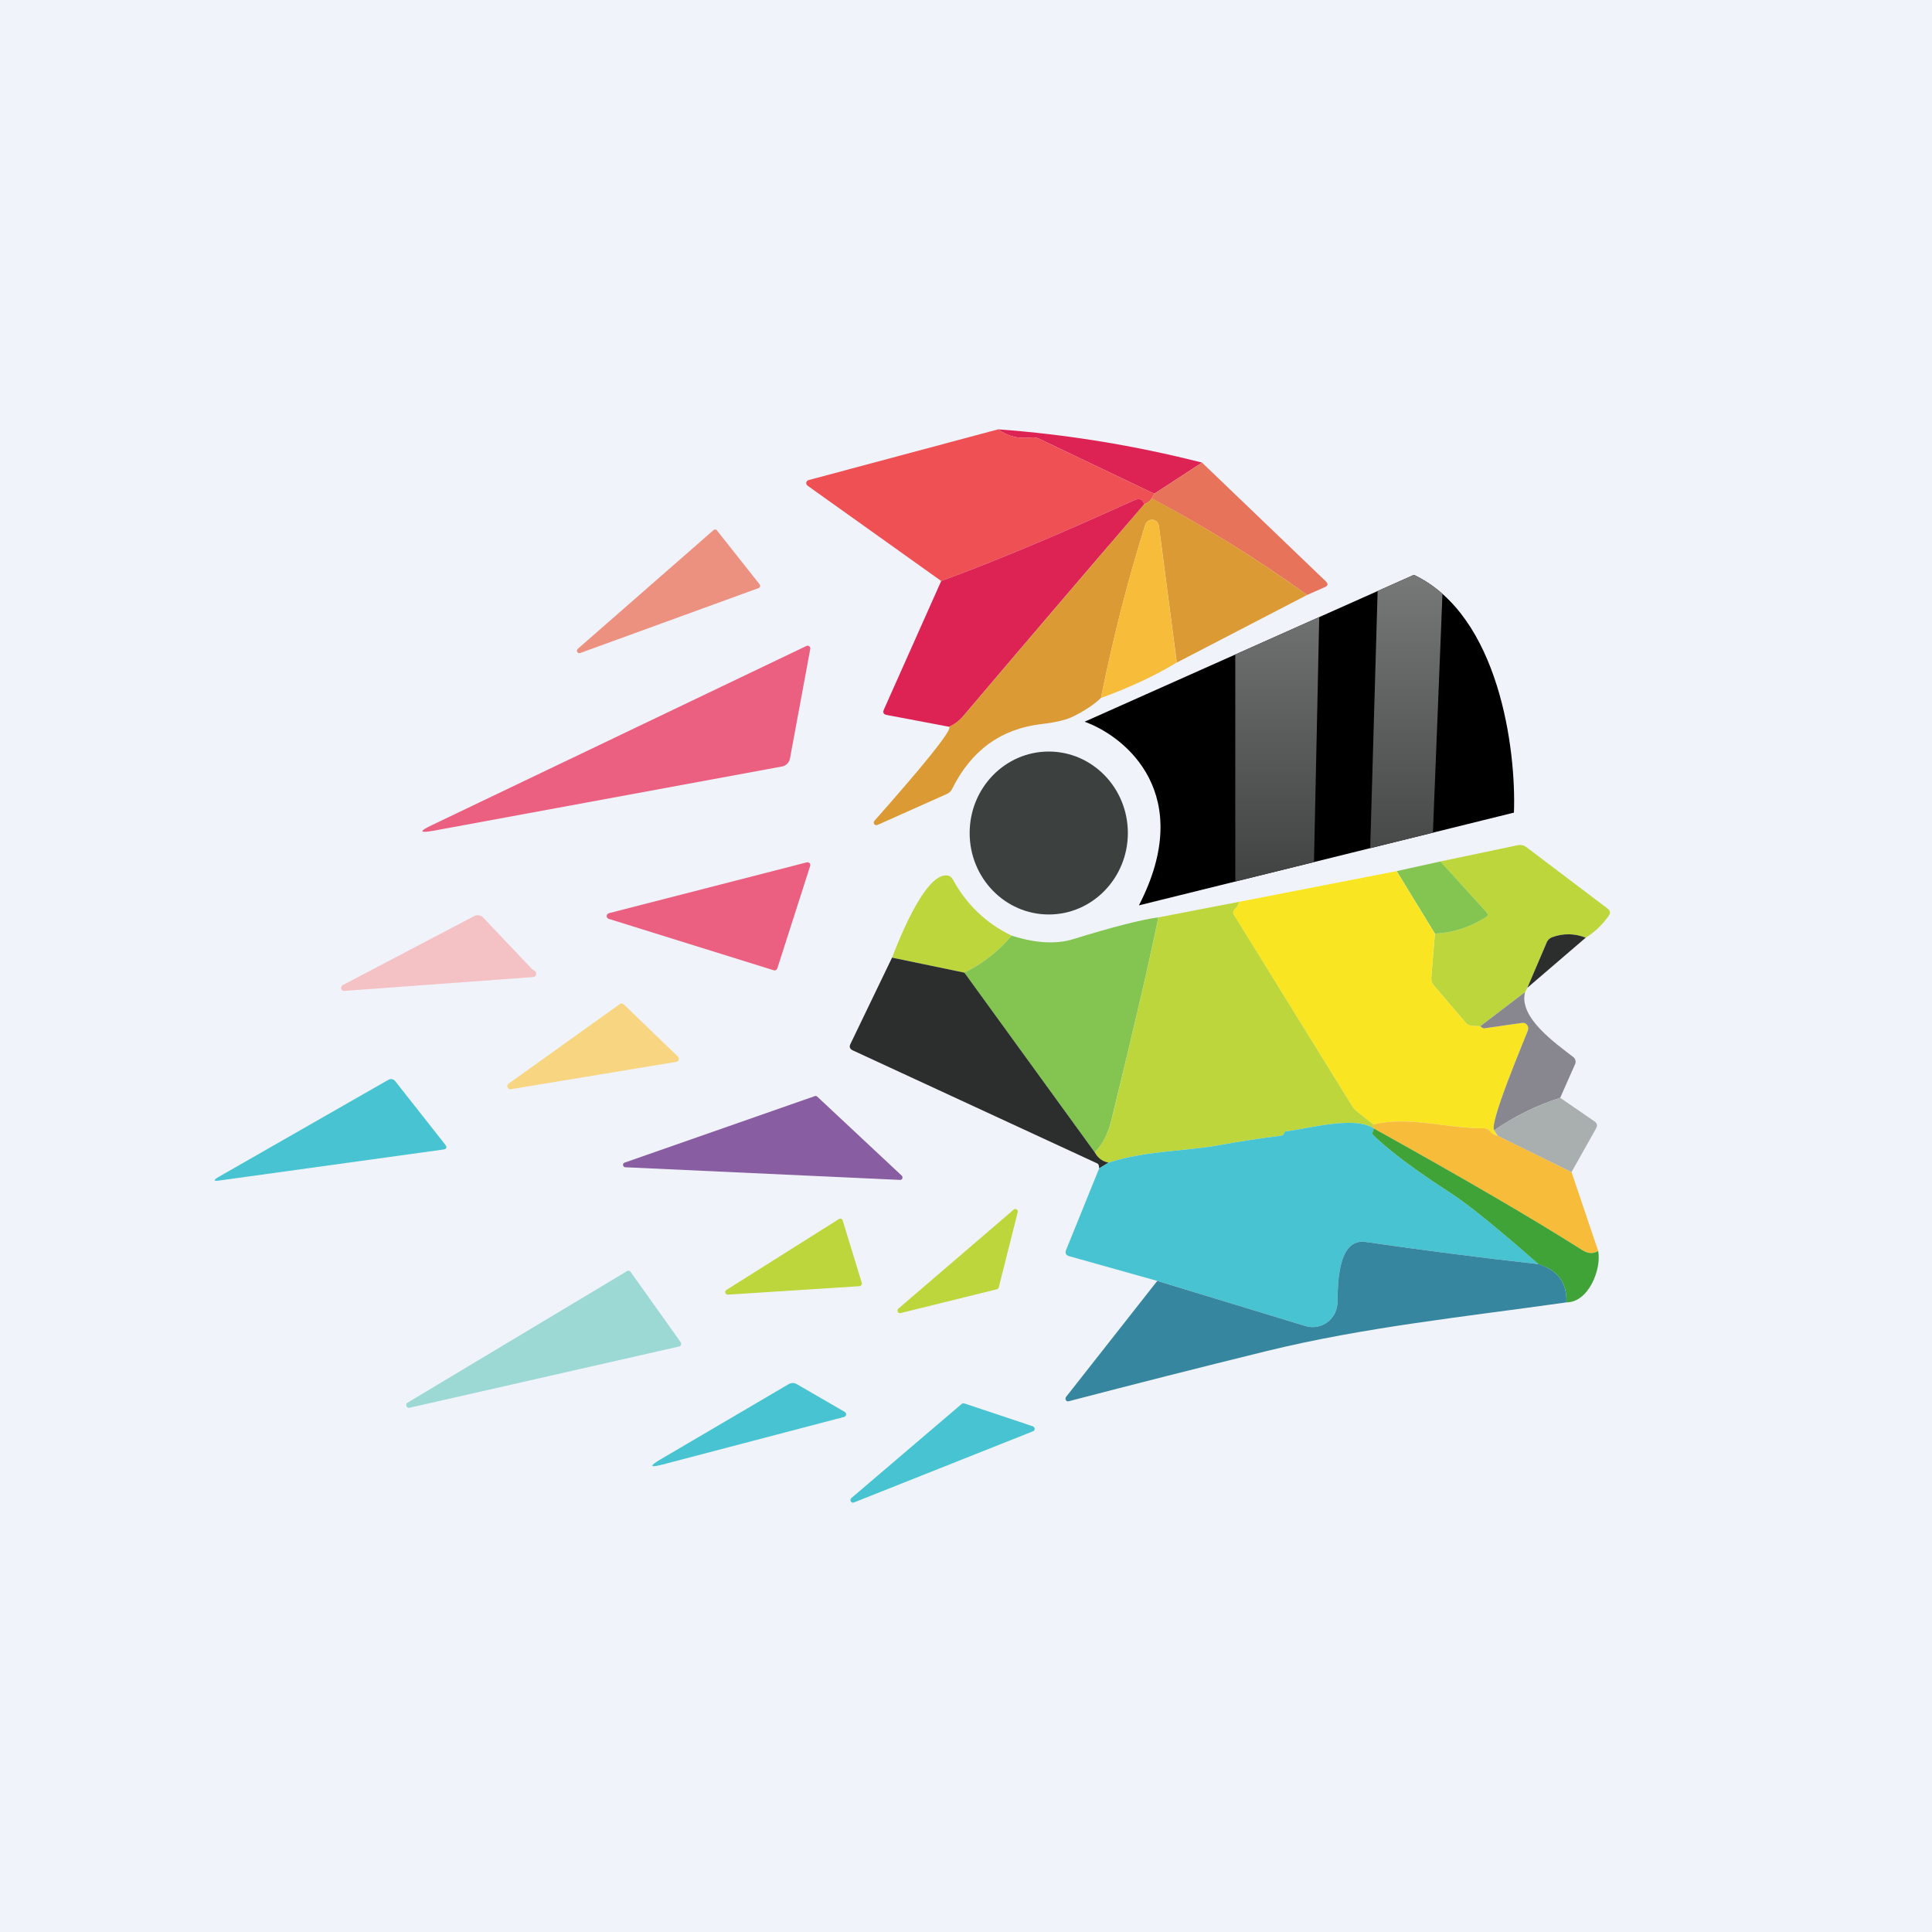 <!-- by TradingView --><svg width="18" height="18" viewBox="0 0 18 18" fill="none" xmlns="http://www.w3.org/2000/svg">
<rect width="18" height="18" fill="#F0F3FA"/>
<path d="M11.199 4.31L10.754 4.6L9.68 4.087C9.657 4.076 9.632 4.073 9.607 4.076C9.492 4.091 9.389 4.066 9.3 4C9.938 4.047 10.571 4.15 11.199 4.31Z" fill="#DD2354"/>
<path d="M9.3 4C9.389 4.066 9.492 4.091 9.607 4.076C9.632 4.073 9.657 4.076 9.68 4.087L10.754 4.6L10.73 4.644C10.713 4.67 10.689 4.688 10.658 4.699C10.649 4.651 10.617 4.638 10.564 4.662C9.852 4.986 9.253 5.236 8.769 5.413L7.524 4.525C7.52 4.522 7.516 4.518 7.514 4.513C7.512 4.508 7.511 4.502 7.512 4.496C7.513 4.491 7.515 4.486 7.519 4.482C7.523 4.478 7.528 4.475 7.533 4.473L9.3 4Z" fill="#EF5054"/>
<path d="M11.199 4.31L12.353 5.417C12.376 5.44 12.373 5.457 12.344 5.47L12.178 5.543C11.716 5.21 11.233 4.91 10.73 4.644L10.754 4.6L11.199 4.31Z" fill="#E6735A"/>
<path d="M10.731 4.643C11.233 4.91 11.716 5.21 12.178 5.543L10.964 6.173L10.797 4.899C10.795 4.884 10.788 4.871 10.778 4.86C10.767 4.85 10.753 4.844 10.739 4.842C10.724 4.841 10.71 4.845 10.698 4.853C10.685 4.861 10.676 4.873 10.671 4.887C10.51 5.396 10.372 5.935 10.257 6.503C10.191 6.566 10.104 6.623 9.997 6.676C9.933 6.707 9.835 6.731 9.703 6.746C9.326 6.79 9.048 6.992 8.871 7.35C8.861 7.371 8.843 7.388 8.822 7.397L8.175 7.686C8.17 7.688 8.164 7.689 8.159 7.687C8.153 7.686 8.148 7.683 8.145 7.678C8.142 7.673 8.14 7.667 8.141 7.661C8.141 7.656 8.144 7.65 8.148 7.646C8.22 7.563 8.904 6.798 8.842 6.771C8.894 6.747 8.939 6.713 8.977 6.669C9.535 6.011 10.096 5.354 10.659 4.699C10.689 4.688 10.713 4.67 10.731 4.643Z" fill="#DB9A33"/>
<path d="M10.659 4.699C10.095 5.354 9.534 6.011 8.976 6.669C8.939 6.713 8.894 6.747 8.842 6.771L8.261 6.661C8.231 6.655 8.223 6.639 8.235 6.611L8.769 5.413C9.254 5.236 9.852 4.986 10.564 4.662C10.617 4.638 10.649 4.651 10.659 4.699Z" fill="#DD2354"/>
<path d="M10.963 6.173C10.764 6.294 10.529 6.404 10.257 6.503C10.371 5.935 10.509 5.396 10.671 4.887C10.676 4.873 10.685 4.861 10.697 4.853C10.71 4.845 10.724 4.841 10.739 4.842C10.753 4.844 10.767 4.85 10.777 4.86C10.788 4.871 10.795 4.884 10.797 4.899L10.963 6.173Z" fill="#F8BC3B"/>
<path d="M6.679 4.941L7.077 5.444C7.08 5.447 7.081 5.45 7.082 5.454C7.082 5.457 7.082 5.461 7.081 5.464C7.081 5.467 7.079 5.471 7.076 5.473C7.074 5.476 7.071 5.478 7.068 5.479L5.403 6.085C5.399 6.086 5.393 6.086 5.389 6.084C5.384 6.082 5.38 6.079 5.378 6.074C5.375 6.07 5.374 6.065 5.375 6.06C5.376 6.054 5.379 6.05 5.382 6.046L6.649 4.938C6.653 4.934 6.659 4.932 6.665 4.933C6.67 4.934 6.676 4.936 6.679 4.941Z" fill="#EC9180"/>
<path d="M7.36 7.067C7.356 7.086 7.347 7.103 7.334 7.116C7.321 7.129 7.305 7.138 7.287 7.141L4.043 7.739C3.905 7.764 3.9 7.746 4.027 7.686L7.514 6.018C7.518 6.016 7.523 6.015 7.527 6.016C7.532 6.016 7.536 6.018 7.54 6.021C7.543 6.024 7.546 6.028 7.548 6.032C7.549 6.036 7.55 6.041 7.549 6.046L7.36 7.067Z" fill="#EB6080"/>
<path d="M14.774 8.736C14.668 8.695 14.562 8.694 14.458 8.733C14.447 8.738 14.437 8.744 14.429 8.752C14.421 8.761 14.414 8.77 14.409 8.781L14.23 9.203L14.209 9.243L13.792 9.561L13.717 9.558C13.692 9.557 13.672 9.547 13.655 9.528L13.359 9.181C13.341 9.16 13.333 9.136 13.335 9.109L13.369 8.698C13.533 8.692 13.691 8.641 13.844 8.545C13.864 8.533 13.866 8.518 13.85 8.5L13.419 8.026L14.139 7.875C14.17 7.869 14.198 7.875 14.223 7.894L14.979 8.466C15.003 8.484 15.006 8.506 14.989 8.531C14.929 8.617 14.857 8.685 14.774 8.736Z" fill="#BDD63B"/>
<path d="M13.42 8.026L13.85 8.5C13.866 8.518 13.864 8.533 13.844 8.545C13.691 8.641 13.533 8.692 13.369 8.698L13.013 8.116L13.42 8.026Z" fill="#83C550"/>
<path d="M7.209 9.04L5.672 8.561C5.666 8.559 5.661 8.556 5.658 8.551C5.654 8.546 5.652 8.54 5.652 8.534C5.653 8.528 5.655 8.522 5.658 8.518C5.662 8.513 5.667 8.51 5.673 8.508L7.518 8.034C7.522 8.033 7.527 8.033 7.531 8.035C7.535 8.036 7.539 8.039 7.543 8.042C7.546 8.046 7.548 8.05 7.549 8.054C7.55 8.059 7.55 8.064 7.548 8.068L7.242 9.023C7.24 9.029 7.235 9.035 7.229 9.038C7.223 9.041 7.216 9.042 7.209 9.04Z" fill="#EB6080"/>
<path d="M13.012 8.116L13.368 8.698L13.335 9.109C13.333 9.136 13.341 9.16 13.359 9.181L13.655 9.528C13.671 9.547 13.692 9.557 13.717 9.558L13.792 9.561L13.807 9.574C13.811 9.576 13.815 9.579 13.819 9.58C13.823 9.581 13.828 9.581 13.833 9.58L14.181 9.53C14.19 9.529 14.199 9.53 14.207 9.533C14.215 9.537 14.223 9.542 14.228 9.55C14.233 9.557 14.237 9.565 14.238 9.575C14.239 9.584 14.238 9.593 14.235 9.601C14.184 9.731 13.87 10.476 13.922 10.53L13.955 10.583C13.926 10.578 13.902 10.565 13.884 10.542C13.877 10.533 13.868 10.525 13.858 10.52C13.848 10.515 13.837 10.512 13.825 10.512C13.472 10.515 13.139 10.396 12.795 10.476L12.641 10.355C12.623 10.341 12.608 10.325 12.597 10.305L11.496 8.526C11.483 8.505 11.486 8.486 11.504 8.469C11.523 8.452 11.536 8.43 11.544 8.402L13.012 8.116Z" fill="#F9E521"/>
<path d="M9.425 8.717C9.302 8.863 9.156 8.978 8.984 9.062L8.311 8.922C8.332 8.872 8.597 8.144 8.818 8.156C8.844 8.157 8.864 8.17 8.877 8.193C9.005 8.428 9.187 8.602 9.425 8.717Z" fill="#BDD63B"/>
<path d="M11.544 8.402C11.536 8.43 11.523 8.452 11.505 8.469C11.486 8.486 11.484 8.505 11.497 8.526L12.597 10.305C12.609 10.325 12.624 10.341 12.641 10.355L12.795 10.476V10.511C12.613 10.394 12.189 10.516 11.976 10.541C11.975 10.541 11.974 10.541 11.973 10.542C11.97 10.548 11.966 10.554 11.963 10.56C11.957 10.573 11.947 10.58 11.934 10.581C11.736 10.606 11.539 10.636 11.342 10.672C11.05 10.725 10.665 10.721 10.329 10.832C10.271 10.821 10.228 10.789 10.199 10.735C10.271 10.664 10.323 10.566 10.354 10.441C10.554 9.625 10.7 8.994 10.793 8.547L11.544 8.402Z" fill="#BDD63B"/>
<path d="M4.971 9.038C4.979 9.041 4.986 9.048 4.992 9.058C4.995 9.062 4.996 9.067 4.996 9.073C4.996 9.078 4.995 9.083 4.992 9.087C4.99 9.092 4.986 9.096 4.982 9.099C4.978 9.101 4.973 9.103 4.968 9.103L3.208 9.232C3.201 9.233 3.195 9.231 3.19 9.227C3.184 9.223 3.18 9.218 3.179 9.211C3.177 9.205 3.178 9.198 3.18 9.192C3.183 9.186 3.187 9.181 3.193 9.178L4.418 8.535C4.432 8.527 4.448 8.525 4.463 8.528C4.478 8.53 4.492 8.538 4.503 8.55L4.954 9.026C4.958 9.031 4.964 9.035 4.971 9.038Z" fill="#F4C2C4"/>
<path d="M10.792 8.547C10.7 8.994 10.553 9.625 10.353 10.441C10.322 10.566 10.271 10.664 10.199 10.735L8.984 9.062C9.156 8.978 9.302 8.863 9.425 8.717C9.648 8.788 9.839 8.799 9.998 8.75C10.368 8.636 10.633 8.568 10.792 8.547Z" fill="#83C550"/>
<path d="M14.774 8.736L14.23 9.203L14.41 8.781C14.414 8.77 14.421 8.761 14.429 8.752C14.438 8.744 14.447 8.738 14.458 8.733C14.563 8.694 14.668 8.695 14.774 8.736Z" fill="#2C2E2E"/>
<path d="M8.311 8.922L8.985 9.062L10.199 10.735C10.228 10.789 10.271 10.821 10.329 10.832L10.241 10.885C10.24 10.878 10.239 10.87 10.238 10.861C10.237 10.856 10.235 10.851 10.232 10.847C10.229 10.843 10.225 10.84 10.22 10.838L7.945 9.786C7.917 9.773 7.91 9.752 7.924 9.725L8.311 8.922Z" fill="#2C2E2E"/>
<path d="M14.209 9.243C14.145 9.479 14.495 9.722 14.659 9.849C14.668 9.856 14.675 9.867 14.678 9.879C14.681 9.891 14.68 9.903 14.675 9.914L14.536 10.228C14.316 10.298 14.112 10.399 13.922 10.53C13.87 10.476 14.184 9.731 14.235 9.601C14.238 9.593 14.239 9.584 14.238 9.574C14.237 9.565 14.233 9.557 14.228 9.55C14.222 9.542 14.215 9.537 14.207 9.533C14.199 9.53 14.19 9.529 14.181 9.53L13.833 9.58C13.828 9.581 13.823 9.581 13.819 9.58C13.815 9.578 13.811 9.576 13.807 9.574L13.792 9.561L14.209 9.243Z" fill="#88878F"/>
<path d="M6.301 9.893L4.759 10.148C4.753 10.149 4.746 10.148 4.741 10.145C4.735 10.142 4.731 10.136 4.729 10.13C4.726 10.124 4.726 10.118 4.728 10.111C4.73 10.105 4.734 10.1 4.739 10.096L5.776 9.354C5.781 9.35 5.787 9.348 5.794 9.349C5.8 9.349 5.806 9.352 5.81 9.356L6.316 9.844C6.319 9.848 6.322 9.852 6.323 9.858C6.325 9.863 6.325 9.868 6.323 9.873C6.322 9.878 6.319 9.883 6.315 9.886C6.311 9.89 6.306 9.892 6.301 9.893Z" fill="#F7D581"/>
<path d="M4.129 10.71L2.048 10.998C1.988 11.007 1.984 10.996 2.037 10.965L3.619 10.06C3.63 10.054 3.642 10.052 3.653 10.055C3.665 10.057 3.676 10.064 3.683 10.074L4.147 10.663C4.167 10.69 4.162 10.705 4.129 10.71Z" fill="#48C3D2"/>
<path d="M5.819 10.832L7.592 10.212C7.595 10.211 7.599 10.21 7.603 10.211C7.607 10.212 7.61 10.214 7.613 10.216L8.402 10.954C8.405 10.957 8.407 10.961 8.408 10.966C8.409 10.97 8.409 10.975 8.407 10.979C8.406 10.983 8.403 10.987 8.399 10.989C8.395 10.992 8.391 10.993 8.387 10.993L5.825 10.875C5.82 10.874 5.815 10.872 5.811 10.869C5.808 10.865 5.806 10.861 5.805 10.856C5.804 10.851 5.805 10.845 5.808 10.841C5.81 10.837 5.814 10.833 5.819 10.832Z" fill="#885DA1"/>
<path d="M14.536 10.228L14.856 10.448C14.88 10.465 14.885 10.486 14.871 10.512L14.641 10.921L13.955 10.583L13.922 10.53C14.112 10.399 14.316 10.298 14.536 10.228Z" fill="#A9AEAE"/>
<path d="M13.956 10.583L14.642 10.921L14.89 11.655C14.844 11.683 14.794 11.681 14.74 11.646C14.288 11.359 13.64 10.981 12.795 10.511V10.476C13.139 10.396 13.472 10.515 13.826 10.512C13.837 10.512 13.848 10.515 13.858 10.52C13.868 10.525 13.877 10.533 13.884 10.541C13.902 10.565 13.926 10.578 13.956 10.583Z" fill="#F8BC3B"/>
<path d="M12.795 10.511C12.799 10.521 12.797 10.532 12.791 10.541C12.783 10.555 12.785 10.566 12.796 10.577C12.947 10.724 13.184 10.901 13.505 11.108C13.669 11.213 13.946 11.437 14.336 11.778C13.798 11.718 13.26 11.649 12.723 11.571C12.461 11.533 12.464 11.973 12.461 12.131C12.461 12.167 12.452 12.203 12.435 12.236C12.419 12.269 12.396 12.297 12.367 12.319C12.338 12.34 12.305 12.355 12.27 12.361C12.234 12.367 12.198 12.365 12.164 12.355L10.782 11.934L9.963 11.704C9.93 11.695 9.92 11.674 9.934 11.642L10.241 10.885L10.329 10.832C10.665 10.721 11.05 10.725 11.342 10.672C11.539 10.636 11.736 10.606 11.934 10.581C11.947 10.58 11.957 10.573 11.963 10.56C11.966 10.554 11.97 10.548 11.973 10.542C11.974 10.541 11.975 10.541 11.976 10.541C12.189 10.516 12.613 10.394 12.795 10.511Z" fill="#48C3D2"/>
<path d="M12.795 10.511C13.64 10.981 14.289 11.359 14.74 11.646C14.794 11.681 14.844 11.683 14.89 11.655C14.922 11.823 14.802 12.134 14.594 12.134C14.601 11.955 14.515 11.836 14.336 11.779C13.946 11.437 13.669 11.213 13.505 11.108C13.184 10.901 12.947 10.724 12.796 10.577C12.785 10.566 12.783 10.555 12.791 10.542C12.797 10.532 12.798 10.521 12.795 10.511Z" fill="#40A337"/>
<path d="M9.287 12.012L8.389 12.234C8.384 12.235 8.379 12.234 8.374 12.232C8.37 12.23 8.366 12.226 8.364 12.221C8.362 12.216 8.361 12.211 8.362 12.206C8.363 12.201 8.365 12.196 8.369 12.193L9.444 11.27C9.448 11.266 9.452 11.264 9.457 11.264C9.462 11.263 9.467 11.265 9.471 11.267C9.475 11.27 9.479 11.274 9.481 11.279C9.482 11.283 9.483 11.289 9.482 11.293L9.305 11.995C9.304 11.999 9.301 12.003 9.298 12.006C9.295 12.009 9.291 12.011 9.287 12.012Z" fill="#BDD63B"/>
<path d="M8.009 11.983L6.781 12.062C6.776 12.062 6.771 12.06 6.766 12.057C6.762 12.054 6.759 12.05 6.758 12.045C6.756 12.04 6.757 12.034 6.758 12.03C6.76 12.025 6.763 12.021 6.768 12.018L7.817 11.357C7.82 11.355 7.823 11.354 7.827 11.354C7.83 11.353 7.834 11.354 7.837 11.355C7.84 11.356 7.843 11.358 7.846 11.361C7.848 11.363 7.85 11.366 7.851 11.37L8.029 11.952C8.03 11.955 8.03 11.959 8.03 11.962C8.029 11.966 8.028 11.969 8.026 11.972C8.024 11.975 8.021 11.978 8.018 11.979C8.015 11.981 8.012 11.982 8.009 11.983Z" fill="#BDD63B"/>
<path d="M14.336 11.778C14.515 11.836 14.601 11.955 14.594 12.134C13.655 12.267 12.714 12.364 11.803 12.587C11.185 12.739 10.57 12.895 9.957 13.055C9.952 13.057 9.947 13.056 9.942 13.055C9.937 13.053 9.933 13.049 9.931 13.045C9.928 13.04 9.926 13.035 9.927 13.03C9.927 13.024 9.929 13.019 9.932 13.015L10.782 11.934L12.164 12.355C12.198 12.365 12.234 12.367 12.27 12.361C12.305 12.355 12.338 12.34 12.367 12.319C12.396 12.297 12.419 12.269 12.436 12.236C12.452 12.203 12.461 12.167 12.461 12.131C12.464 11.973 12.461 11.533 12.723 11.571C13.26 11.649 13.798 11.718 14.336 11.778Z" fill="#36869F"/>
<path d="M3.796 13.069L5.843 11.842C5.849 11.839 5.855 11.838 5.861 11.84C5.866 11.841 5.872 11.845 5.875 11.85L6.342 12.505C6.344 12.508 6.345 12.512 6.346 12.517C6.346 12.521 6.346 12.525 6.345 12.529C6.343 12.533 6.341 12.536 6.338 12.539C6.335 12.542 6.331 12.544 6.327 12.545L3.814 13.116C3.808 13.117 3.802 13.116 3.797 13.113C3.792 13.11 3.788 13.106 3.786 13.1C3.784 13.095 3.784 13.089 3.785 13.083C3.787 13.077 3.791 13.072 3.796 13.069Z" fill="#9CD9D5"/>
<path d="M7.426 12.897L7.871 13.155C7.875 13.158 7.879 13.161 7.881 13.166C7.883 13.17 7.884 13.175 7.883 13.18C7.883 13.185 7.88 13.19 7.877 13.193C7.874 13.197 7.87 13.2 7.865 13.201L6.176 13.644C6.052 13.677 6.046 13.66 6.157 13.595L7.344 12.898C7.371 12.882 7.398 12.881 7.426 12.897Z" fill="#48C3D2"/>
<path d="M9.624 13.335L7.956 13.998C7.951 14 7.945 14.001 7.94 13.999C7.934 13.997 7.93 13.993 7.927 13.988C7.924 13.983 7.923 13.977 7.924 13.971C7.925 13.966 7.928 13.96 7.932 13.957L8.96 13.08C8.963 13.077 8.967 13.075 8.971 13.075C8.975 13.074 8.979 13.074 8.983 13.075L9.624 13.289C9.628 13.291 9.632 13.294 9.635 13.298C9.638 13.302 9.64 13.307 9.64 13.312C9.64 13.317 9.638 13.322 9.636 13.326C9.633 13.33 9.629 13.334 9.624 13.335Z" fill="#48C3D2"/>
<ellipse cx="9.771" cy="7.761" rx="0.737" ry="0.759" fill="#3C403F"/>
<path d="M14.105 7.571L10.611 8.435C11.143 7.405 10.495 6.865 10.105 6.724L13.173 5.356C13.969 5.734 14.127 6.99 14.105 7.571Z" fill="black"/>
<path fill-rule="evenodd" clip-rule="evenodd" d="M13.439 5.532L13.35 7.758L12.766 7.902L12.835 5.506L13.173 5.356C13.271 5.402 13.359 5.462 13.439 5.532ZM11.509 6.098L12.291 5.749L12.242 8.032L11.509 8.213V6.098Z" fill="url(#paint0_linear_229_17910)"/>
<defs>
<linearGradient id="paint0_linear_229_17910" x1="12.484" y1="5.026" x2="12.484" y2="8.435" gradientUnits="userSpaceOnUse">
<stop stop-color="#7D7F7E"/>
<stop offset="1" stop-color="#3D3F3E"/>
</linearGradient>
</defs>
</svg>

